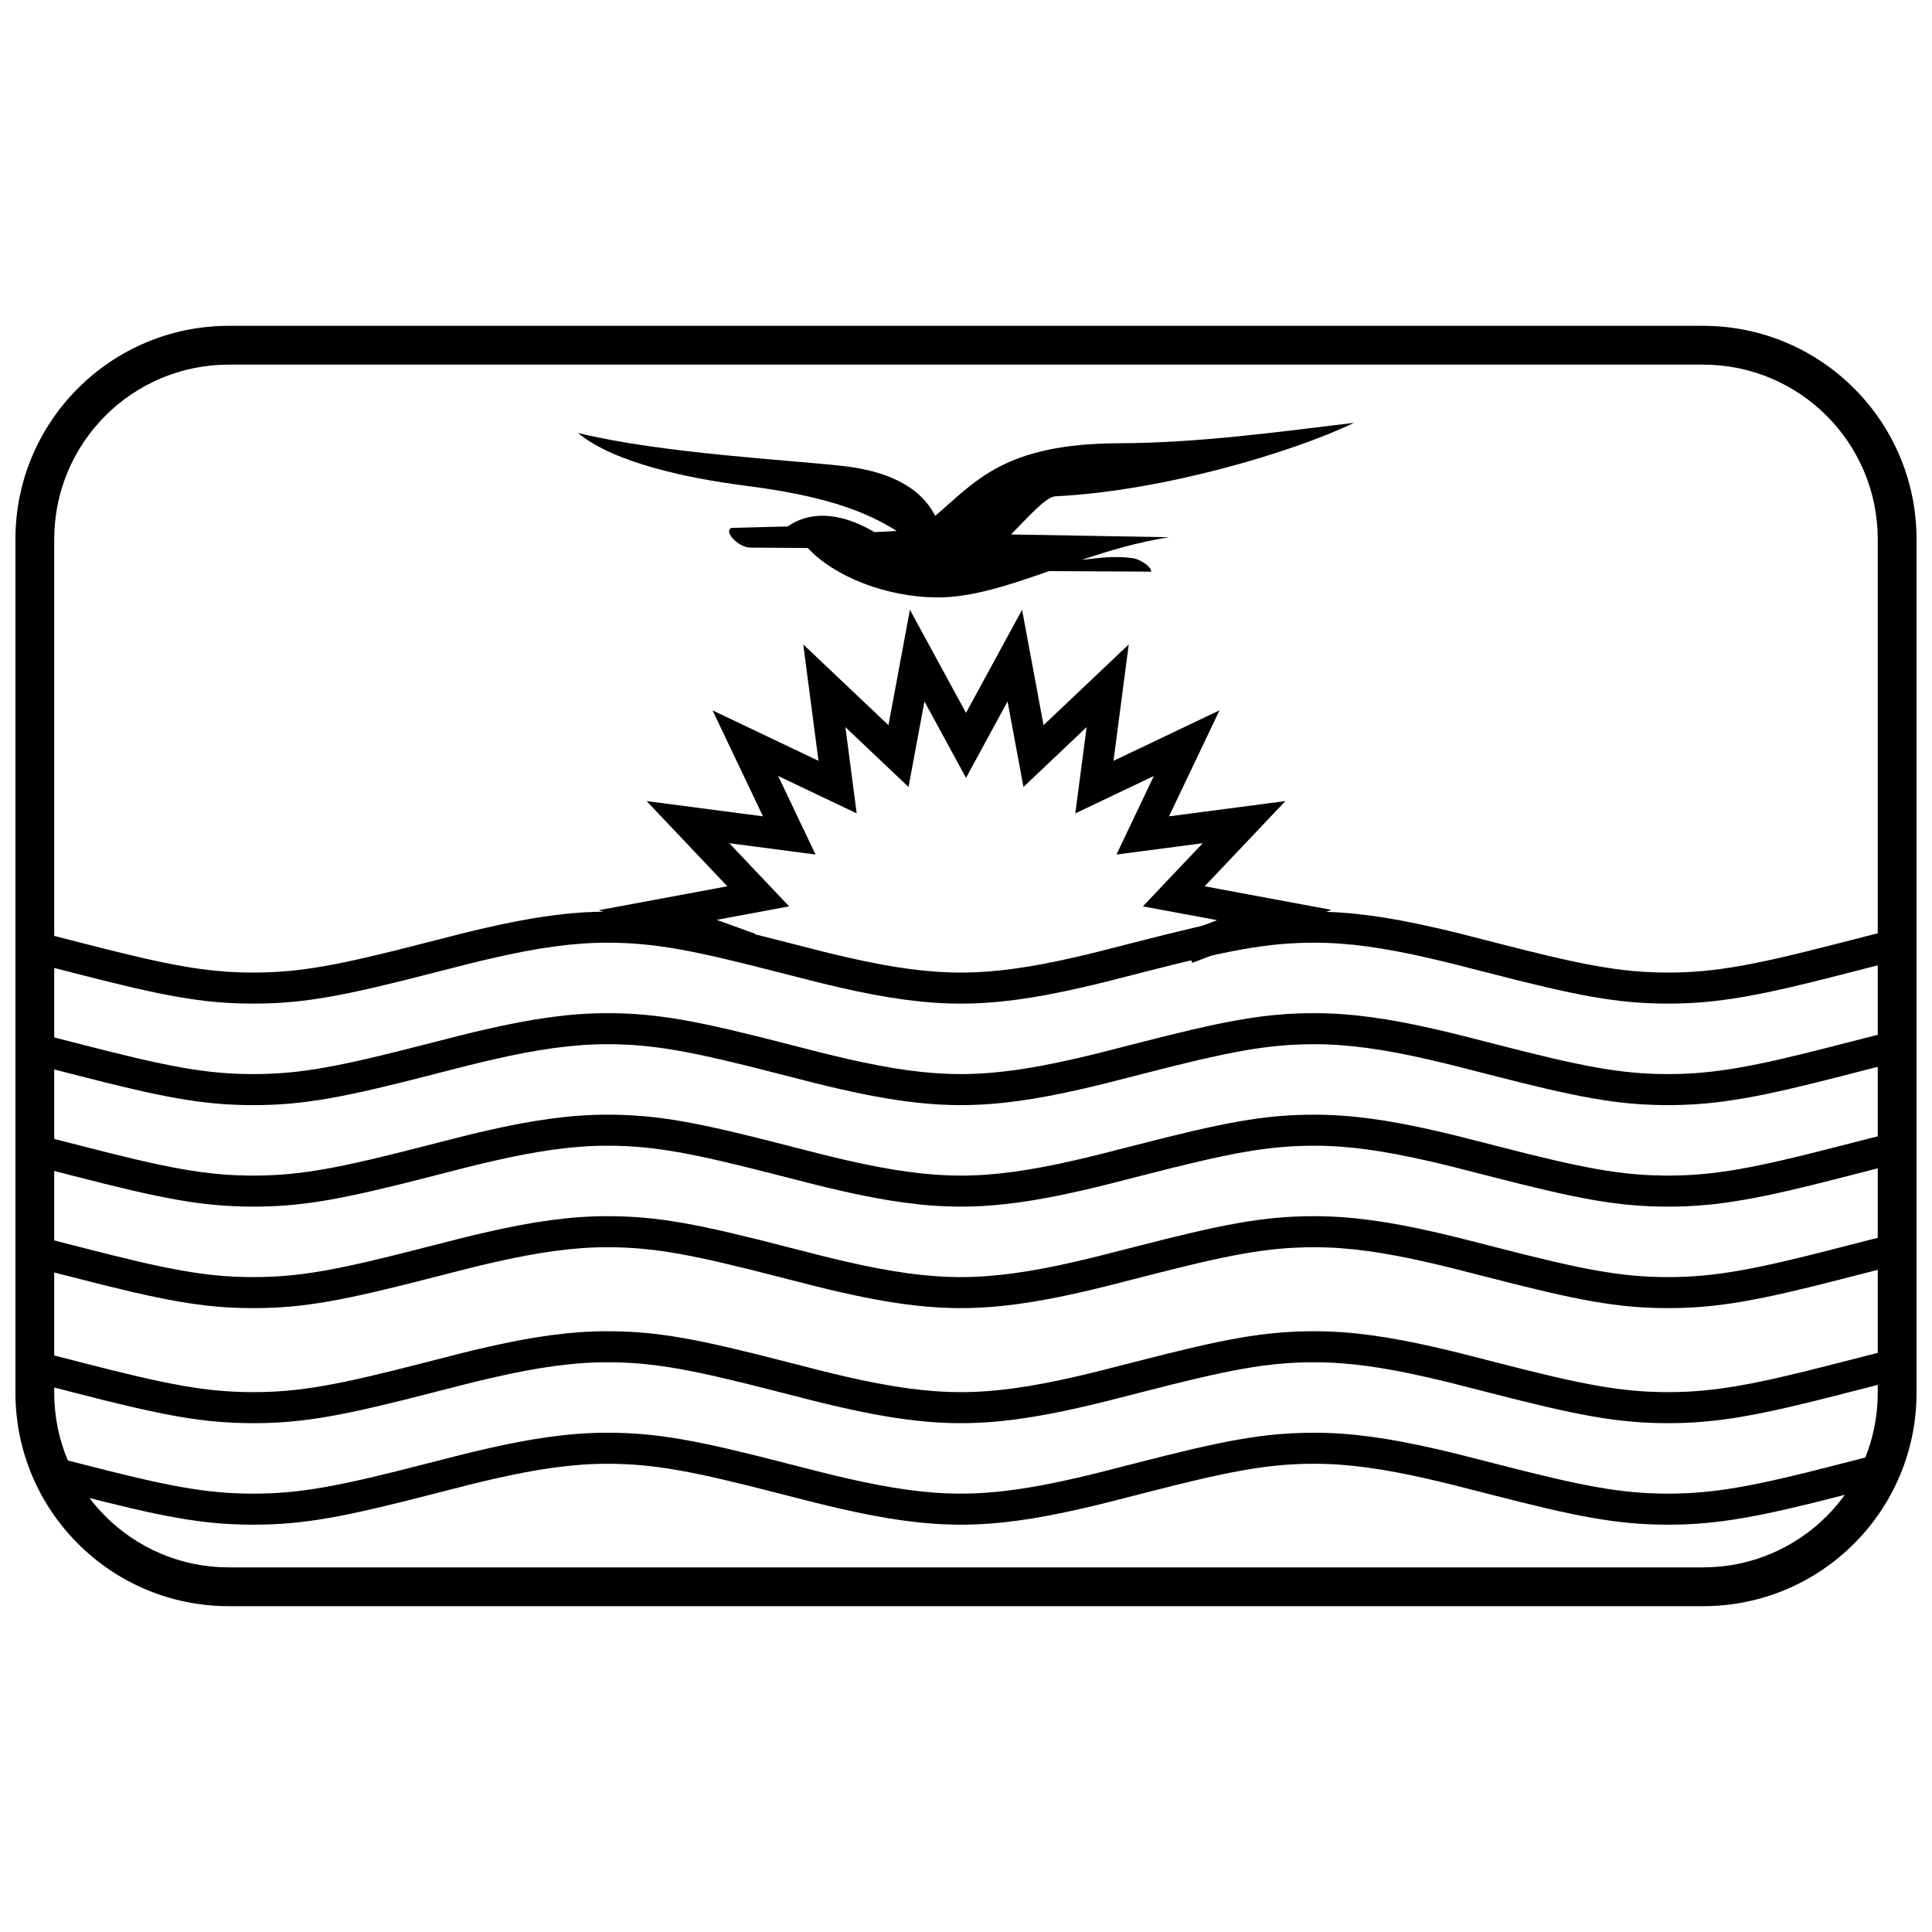 <?xml version="1.0" encoding="UTF-8"?>
<!-- Uploaded to: ICON Repo, www.svgrepo.com, Generator: ICON Repo Mixer Tools -->
<svg width="800px" height="800px" version="1.1" viewBox="144 144 512 512" xmlns="http://www.w3.org/2000/svg">
 <defs>
  <clipPath id="a">
   <path d="m148.09 230h503.81v340h-503.81z"/>
  </clipPath>
 </defs>
 <g clip-path="url(#a)">
  <path d="m204.64 240.63c-25.555 0-46.27 20.715-46.27 46.27v226.2c0 25.555 20.715 46.27 46.27 46.27h390.71c25.555 0 46.27-20.715 46.27-46.27v-226.2c0-25.555-20.715-46.27-46.27-46.27zm0-10.281h390.71c31.234 0 56.551 25.32 56.551 56.551v226.2c0 31.234-25.316 56.551-56.551 56.551h-390.71c-31.234 0-56.551-25.316-56.551-56.551v-226.2c0-31.23 25.316-56.551 56.551-56.551z"/>
 </g>
 <path d="m642.65 399.56c-2.227 0.559-4.848 1.23-8.629 2.207-1.004 0.258-1.004 0.258-2.008 0.52-21.625 5.574-32.836 7.68-45.895 7.68-13.484 0-24.125-2.059-47.898-8.199-7.777-2.008-11.227-2.875-15.516-3.859-11.879-2.727-21.316-4.082-30.328-4.082-12.555 0-22.75 1.977-45.848 7.941-7.848 2.027-11.344 2.902-15.73 3.91-12.43 2.856-22.438 4.289-32.168 4.289-9.734 0-19.742-1.434-32.172-4.289-4.387-1.008-7.883-1.883-15.73-3.91-23.098-5.965-33.293-7.941-45.844-7.941-9.016 0-18.453 1.355-30.328 4.082-4.293 0.984-7.742 1.852-15.516 3.859-23.777 6.141-34.414 8.199-47.902 8.199s-24.125-2.059-47.902-8.199c-2.469-0.637-4.32-1.113-5.887-1.512v18.414c2.023 0.508 4.328 1.098 7.945 2.031 23.094 5.965 33.289 7.941 45.844 7.941 12.551 0 22.746-1.977 45.844-7.941 7.848-2.023 11.344-2.902 15.734-3.91 12.426-2.852 22.434-4.289 32.168-4.289 13.488 0 24.125 2.059 47.898 8.199 7.777 2.012 11.227 2.875 15.52 3.859 11.875 2.727 21.312 4.082 30.328 4.082s18.449-1.355 30.328-4.082c4.289-0.984 7.738-1.848 15.516-3.859 23.777-6.141 34.414-8.199 47.902-8.199 9.73 0 19.738 1.438 32.168 4.289 4.387 1.008 7.883 1.887 15.73 3.91 23.098 5.965 33.293 7.941 45.844 7.941 12.148 0 22.871-2.016 43.84-7.422 1.004-0.258 1.004-0.258 2.008-0.52 4.973-1.281 7.961-2.047 10.684-2.711zm8.227 24.926-3.168 0.746c-3.789 0.895-6.828 1.664-13.688 3.434-1.004 0.262-1.004 0.262-2.008 0.52-21.625 5.574-32.836 7.684-45.895 7.684-13.484 0-24.125-2.062-47.898-8.203-7.777-2.008-11.227-2.871-15.516-3.859-11.879-2.727-21.316-4.078-30.328-4.078-12.555 0-22.75 1.973-45.848 7.938-7.848 2.027-11.344 2.906-15.73 3.914-12.43 2.852-22.438 4.289-32.168 4.289-9.734 0-19.742-1.438-32.172-4.289-4.387-1.008-7.883-1.887-15.73-3.914-23.098-5.965-33.293-7.938-45.844-7.938-9.016 0-18.453 1.352-30.328 4.078-4.293 0.988-7.742 1.852-15.516 3.859-23.777 6.141-34.414 8.203-47.902 8.203s-24.125-2.062-47.902-8.203c-5.496-1.418-7.934-2.039-10.973-2.781l-3.141-0.766v-35.367l5.09 1.242c3.086 0.754 5.547 1.379 11.082 2.809 23.094 5.965 33.289 7.938 45.844 7.938 12.551 0 22.746-1.973 45.844-7.938 7.848-2.027 11.344-2.906 15.734-3.91 12.426-2.856 22.434-4.289 32.168-4.289 13.488 0 24.125 2.059 47.898 8.199 7.777 2.008 11.227 2.875 15.52 3.859 11.875 2.727 21.312 4.078 30.328 4.078s18.449-1.352 30.328-4.078c4.289-0.984 7.738-1.852 15.516-3.859 23.777-6.141 34.414-8.199 47.902-8.199 9.73 0 19.738 1.434 32.168 4.289 4.387 1.004 7.883 1.883 15.73 3.91 23.098 5.965 33.293 7.938 45.844 7.938 12.148 0 22.871-2.016 43.84-7.422 1.004-0.258 1.004-0.258 2.008-0.516 6.91-1.785 9.992-2.562 13.852-3.477l5.059-1.191zm-16.855 31.082-2.008 0.516c-21.625 5.574-32.836 7.684-45.895 7.684-13.484 0-24.125-2.059-47.898-8.199-7.777-2.008-11.227-2.875-15.516-3.859-11.879-2.727-21.316-4.082-30.328-4.082-12.555 0-22.75 1.977-45.848 7.941-7.848 2.027-11.344 2.902-15.73 3.91-12.43 2.856-22.438 4.289-32.168 4.289-9.734 0-19.742-1.434-32.172-4.289-4.387-1.008-7.883-1.883-15.73-3.91-23.098-5.965-33.293-7.941-45.844-7.941-9.016 0-18.453 1.355-30.328 4.082-4.293 0.984-7.742 1.852-15.516 3.859-23.777 6.141-34.414 8.199-47.902 8.199s-24.125-2.059-47.902-8.199c-2.469-0.641-4.32-1.117-5.887-1.516v18.418c2.023 0.508 4.328 1.098 7.945 2.031 23.094 5.965 33.289 7.941 45.844 7.941 12.551 0 22.746-1.977 45.844-7.941 7.848-2.027 11.344-2.902 15.734-3.91 12.426-2.856 22.434-4.289 32.168-4.289 13.488 0 24.125 2.059 47.898 8.199 7.777 2.008 11.227 2.875 15.52 3.859 11.875 2.727 21.312 4.082 30.328 4.082s18.449-1.355 30.328-4.082c4.289-0.984 7.738-1.852 15.516-3.859 23.777-6.141 34.414-8.199 47.902-8.199 9.73 0 19.738 1.434 32.168 4.289 4.387 1.008 7.883 1.883 15.73 3.91 23.098 5.965 33.293 7.941 45.844 7.941 12.148 0 22.871-2.016 43.84-7.422 1.004-0.258 1.004-0.258 2.008-0.52 4.973-1.285 7.961-2.047 10.684-2.711v-18.43c-2.227 0.559-4.848 1.23-8.629 2.207zm16.855 22.719-3.168 0.746c-3.789 0.895-6.828 1.664-13.688 3.434-1.004 0.258-1.004 0.258-2.008 0.52-21.625 5.574-32.836 7.68-45.895 7.68-13.484 0-24.125-2.059-47.898-8.199-7.777-2.008-11.227-2.875-15.516-3.859-11.879-2.727-21.316-4.078-30.328-4.078-12.555 0-22.75 1.973-45.848 7.938-7.848 2.027-11.344 2.906-15.73 3.914-12.43 2.852-22.438 4.285-32.168 4.285-9.734 0-19.742-1.434-32.172-4.285-4.387-1.008-7.883-1.887-15.73-3.914-23.098-5.965-33.293-7.938-45.844-7.938-9.016 0-18.453 1.352-30.328 4.078-4.293 0.984-7.742 1.852-15.516 3.859-23.777 6.141-34.414 8.199-47.902 8.199s-24.125-2.059-47.902-8.199c-5.496-1.418-7.934-2.039-10.973-2.781l-3.141-0.766v-35.367l5.09 1.242c3.086 0.754 5.547 1.379 11.082 2.809 23.094 5.965 33.289 7.938 45.844 7.938 12.551 0 22.746-1.973 45.844-7.938 7.848-2.027 11.344-2.906 15.734-3.914 12.426-2.852 22.434-4.289 32.168-4.289 13.488 0 24.125 2.062 47.898 8.203 7.777 2.008 11.227 2.875 15.52 3.859 11.875 2.727 21.312 4.078 30.328 4.078s18.449-1.352 30.328-4.078c4.289-0.984 7.738-1.852 15.516-3.859 23.777-6.141 34.414-8.203 47.902-8.203 9.73 0 19.738 1.438 32.168 4.289 4.387 1.008 7.883 1.887 15.73 3.914 23.098 5.965 33.293 7.938 45.844 7.938 12.148 0 22.871-2.016 43.84-7.422 1.004-0.258 1.004-0.258 2.008-0.516 6.91-1.785 9.992-2.562 13.852-3.477l5.059-1.191zm-8.227 34.809v-2.348c-2.227 0.559-4.848 1.23-8.629 2.207-1.004 0.258-1.004 0.258-2.008 0.516-21.625 5.578-32.836 7.684-45.895 7.684-13.484 0-24.125-2.059-47.898-8.199-7.777-2.008-11.227-2.875-15.516-3.859-11.879-2.727-21.316-4.082-30.328-4.082-12.555 0-22.75 1.977-45.848 7.941-7.848 2.027-11.344 2.902-15.73 3.91-12.43 2.856-22.438 4.289-32.168 4.289-9.734 0-19.742-1.434-32.172-4.289-4.387-1.008-7.883-1.883-15.73-3.91-23.098-5.965-33.293-7.941-45.844-7.941-9.016 0-18.453 1.355-30.328 4.082-4.293 0.984-7.742 1.852-15.516 3.859-23.777 6.141-34.414 8.199-47.902 8.199s-24.125-2.059-47.902-8.199c-2.469-0.637-4.32-1.113-5.887-1.516v1.656c0 6.125 1.16 12.074 3.391 17.621 1.16 0.297 2.496 0.641 4.555 1.172 23.094 5.965 33.289 7.941 45.844 7.941 12.551 0 22.746-1.977 45.844-7.941 7.848-2.027 11.344-2.902 15.734-3.91 12.426-2.852 22.434-4.289 32.168-4.289 13.488 0 24.125 2.059 47.898 8.199 7.777 2.008 11.227 2.875 15.52 3.859 11.875 2.727 21.312 4.082 30.328 4.082s18.449-1.355 30.328-4.082c4.289-0.984 7.738-1.852 15.516-3.859 23.777-6.141 34.414-8.199 47.902-8.199 9.73 0 19.738 1.438 32.168 4.289 4.387 1.008 7.883 1.883 15.73 3.91 23.098 5.965 33.293 7.941 45.844 7.941 12.148 0 22.871-2.016 43.836-7.422 1.004-0.258 1.004-0.258 2.012-0.52 3.559-0.918 5.66-1.457 7.598-1.945 2.031-5.324 3.086-11.008 3.086-16.848zm8.227 0c0 7.648-1.551 15.086-4.512 21.961l-0.809 1.875-1.98 0.488c-2.648 0.656-4.769 1.199-9.555 2.434-1.004 0.262-1.004 0.262-2.012 0.52-21.621 5.574-32.832 7.684-45.891 7.684-13.484 0-24.125-2.062-47.898-8.203-7.777-2.008-11.227-2.875-15.516-3.859-11.879-2.727-21.316-4.078-30.328-4.078-12.555 0-22.75 1.973-45.848 7.938-7.848 2.027-11.344 2.906-15.73 3.914-12.43 2.852-22.438 4.289-32.168 4.289-9.734 0-19.742-1.438-32.172-4.289-4.387-1.008-7.883-1.887-15.73-3.914-23.098-5.965-33.293-7.938-45.844-7.938-9.016 0-18.453 1.352-30.328 4.078-4.293 0.984-7.742 1.852-15.516 3.859-23.777 6.141-34.414 8.203-47.902 8.203s-24.125-2.062-47.902-8.203c-3.25-0.84-4.691-1.211-6.492-1.664l-1.922-0.488-0.816-1.809c-3.203-7.106-4.883-14.836-4.883-22.797v-12.156l5.09 1.242c3.086 0.754 5.547 1.379 11.082 2.809 23.094 5.965 33.289 7.938 45.844 7.938 12.551 0 22.746-1.973 45.844-7.938 7.848-2.027 11.344-2.906 15.734-3.914 12.426-2.852 22.434-4.285 32.168-4.285 13.488 0 24.125 2.059 47.898 8.199 7.777 2.008 11.227 2.875 15.52 3.859 11.875 2.727 21.312 4.078 30.328 4.078s18.449-1.352 30.328-4.078c4.289-0.984 7.738-1.852 15.516-3.859 23.777-6.141 34.414-8.199 47.902-8.199 9.73 0 19.738 1.434 32.168 4.285 4.387 1.008 7.883 1.887 15.73 3.914 23.098 5.965 33.293 7.938 45.844 7.938 12.148 0 22.871-2.016 43.84-7.422 1.004-0.258 1.004-0.258 2.008-0.516 6.91-1.785 9.992-2.562 13.852-3.477l5.059-1.191z"/>
 <path d="m333.92 387.77 10.176 3.688-2.801 7.734-38.582-13.984 34.039-6.332-21.398-22.582 30.848 4.043-13.379-28.086 28.09 13.375-4.043-30.848 22.582 21.402 5.688-30.586 14.863 27.328 14.859-27.328 5.688 30.586 22.582-21.402-4.043 30.848 28.09-13.375-13.375 28.086 30.844-4.043-21.398 22.582 33.582 6.246-36.887 14.047-2.926-7.688 9.523-3.625-19.668-3.66 15.859-16.734-22.859 2.996 9.91-20.816-20.816 9.914 2.996-22.859-16.734 15.859-4.215-22.668-11.012 20.254-11.016-20.254-4.215 22.668-16.734-15.859 2.996 22.859-20.816-9.914 9.914 20.816-22.859-2.996 15.859 16.734z"/>
 <path d="m453.8 286.37c-8.18 1.285-15.879 3.57-23.176 6.016 4.613-0.547 8.656-1.125 13.441-0.484 2.387 0.316 5.191 2.496 4.996 3.594l-27.012-0.152c-10.652 3.715-20.469 7.027-29.762 6.977-13.23-0.07-27.078-5.406-34.219-13.09l-15.371-0.117c-3.129-0.148-6.984-4.238-4.871-5.219l14.922-0.383c5.227-3.652 12.891-4.398 22.992 1.492l5.902-0.281c-11.434-7.352-25.871-10.16-40.695-12.086-14-1.82-34.152-5.844-43.773-13.898 22.242 5.438 55.727 7.121 70.273 8.762 10.918 1.23 20.242 4.996 24.383 13.215 10.637-9.008 18.156-19.148 48.703-19.25 20.938-0.074 41.52-2.91 62.277-5.41-16.375 7.875-50.703 18.07-79.086 19.473-2.594 0.133-6.965 5.266-11.801 10.109z"/>
</svg>